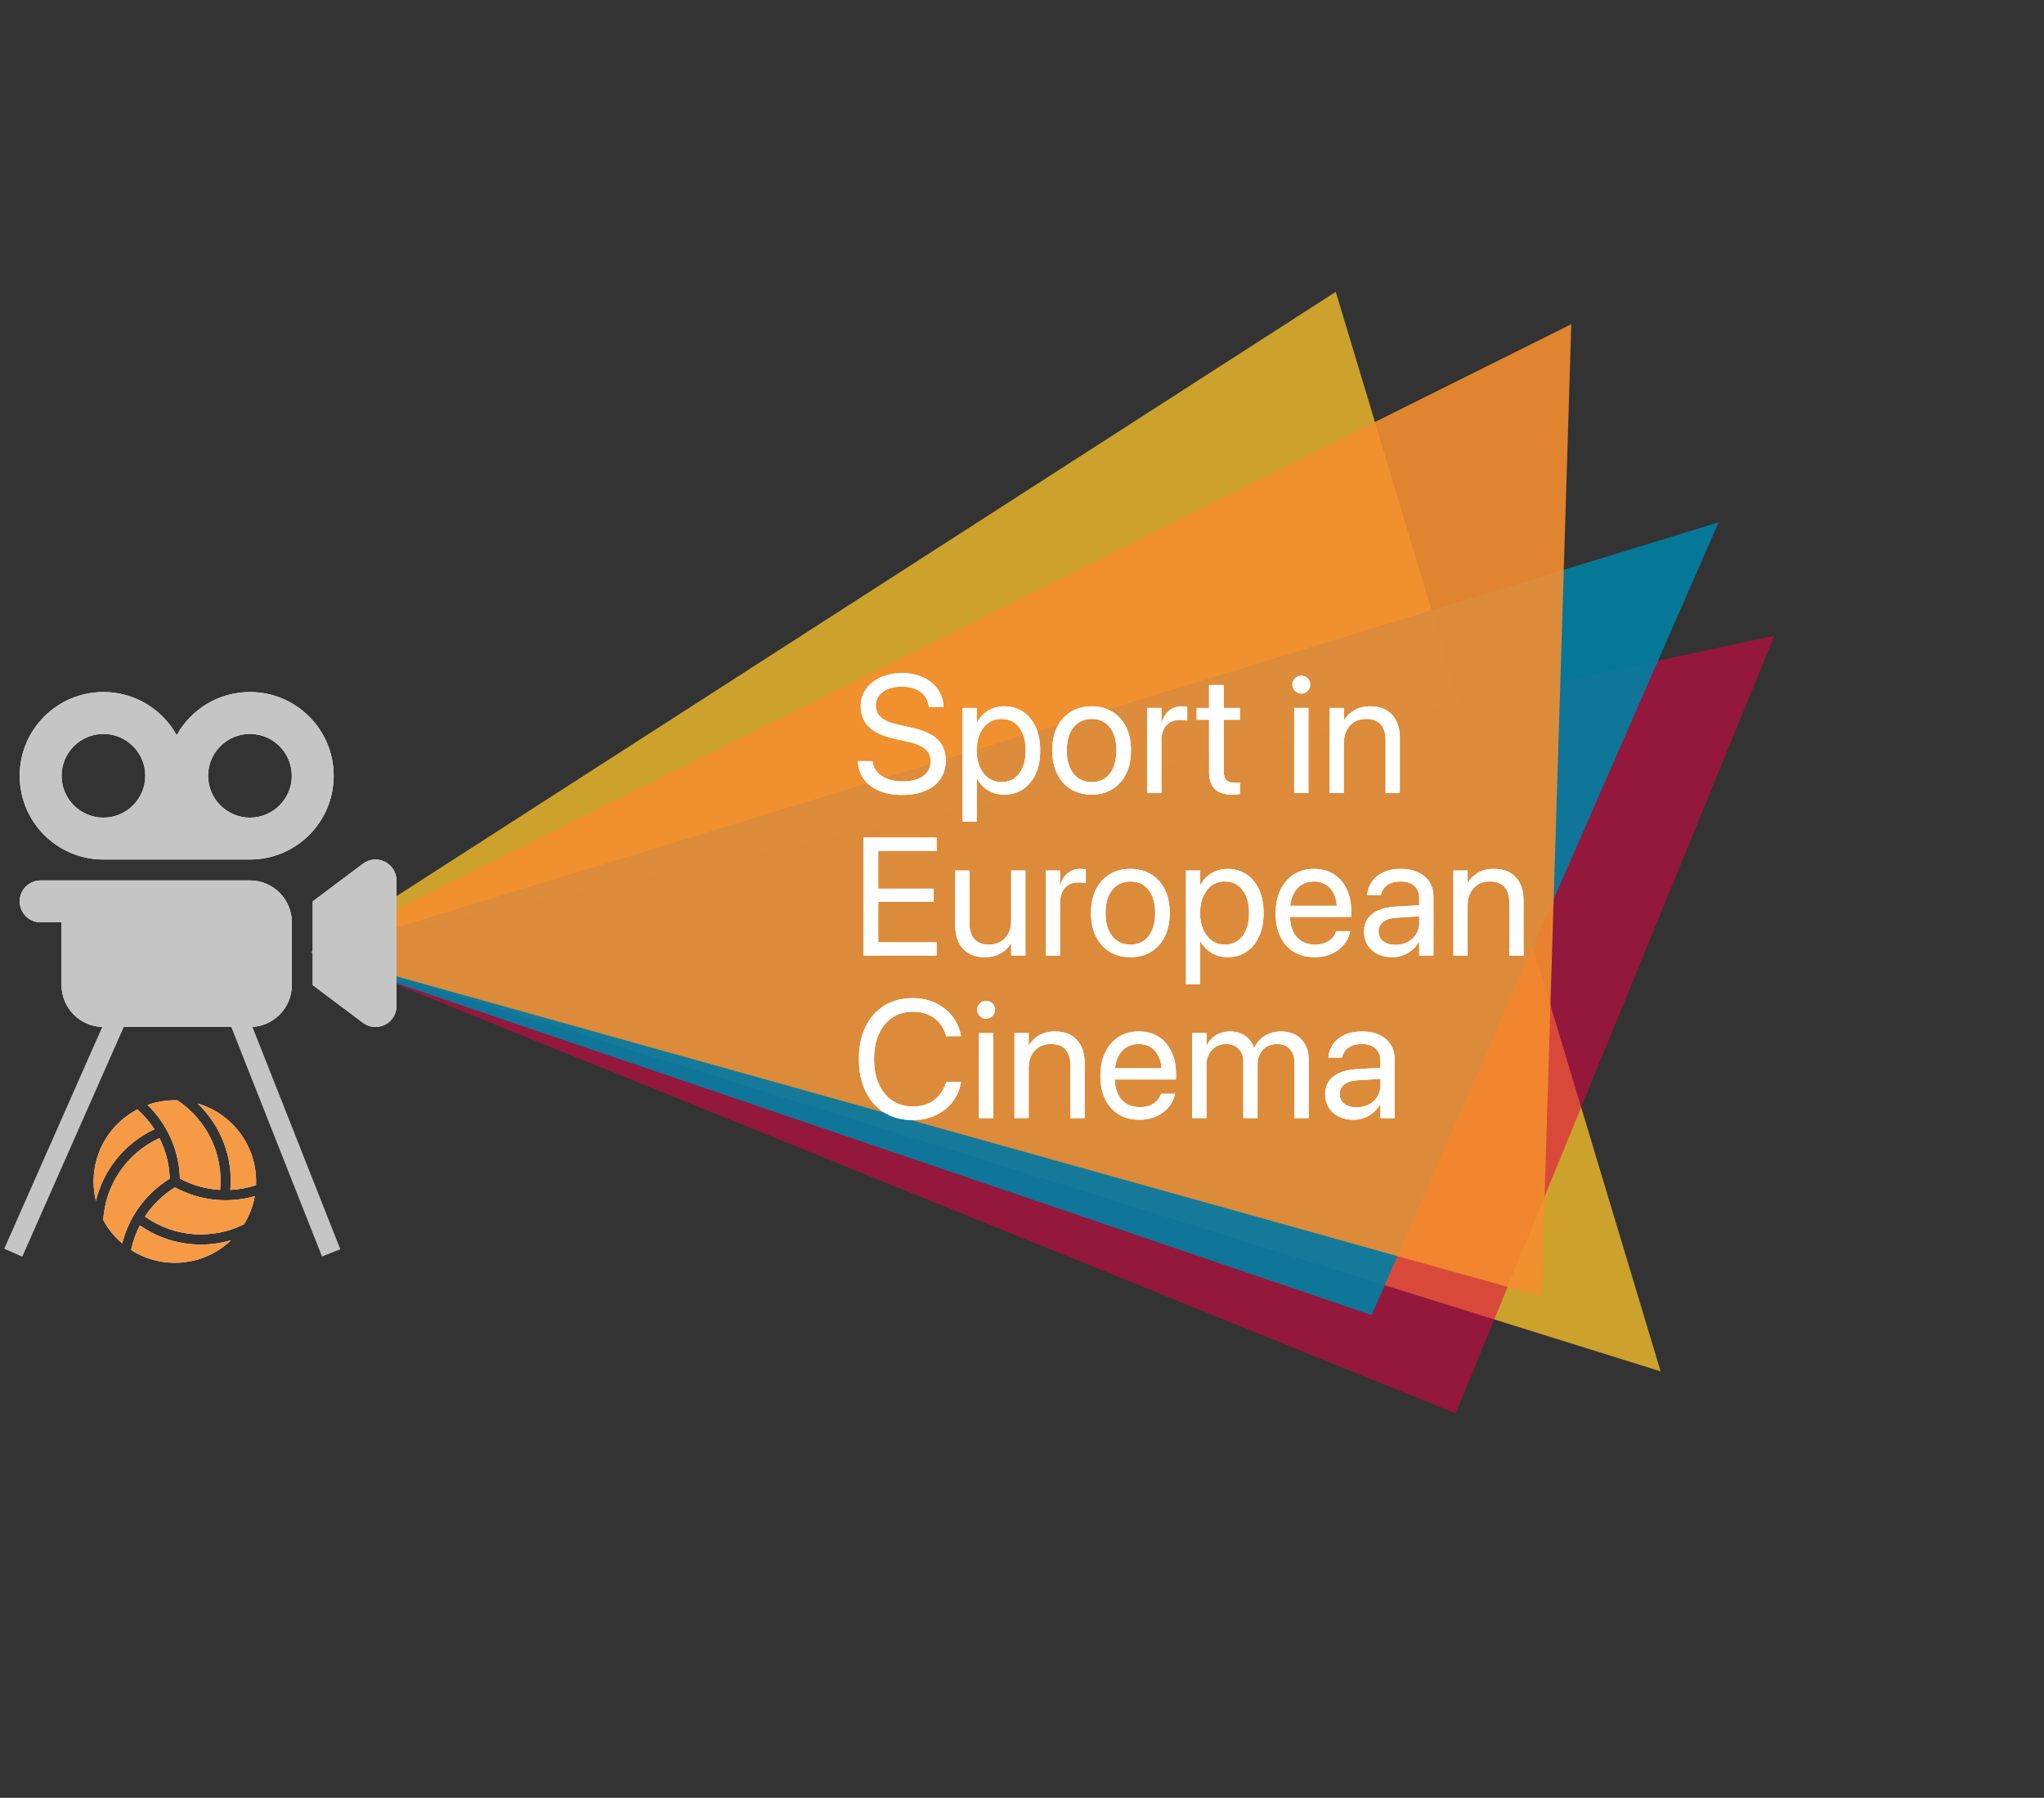 <?xml version="1.0" encoding="UTF-8"?>
<svg width="415px" height="365px" viewBox="0 0 415 365" version="1.1" xmlns="http://www.w3.org/2000/svg" xmlns:xlink="http://www.w3.org/1999/xlink">
    <rect x="0" y="0" width="415" height="365" fill="#333333" stroke="none"/>
    <title>Logo</title>
    <defs>
        <path d="M8.998,24.753 C10.824,24.753 12.399,24.471 13.721,23.906 C15.044,23.342 16.062,22.539 16.776,21.499 C17.49,20.459 17.847,19.23 17.847,17.813 L17.847,17.797 C17.847,16.579 17.606,15.536 17.125,14.667 C16.643,13.799 15.89,13.071 14.867,12.484 C13.843,11.898 12.512,11.427 10.874,11.073 L8.218,10.492 C7.177,10.26 6.32,9.969 5.645,9.621 C4.969,9.272 4.469,8.849 4.142,8.351 C3.816,7.853 3.652,7.277 3.652,6.624 L3.652,6.607 C3.652,5.833 3.871,5.158 4.308,4.582 C4.745,4.007 5.362,3.558 6.159,3.237 C6.956,2.916 7.886,2.756 8.948,2.756 C9.966,2.756 10.86,2.911 11.629,3.221 C12.399,3.531 13.021,3.973 13.497,4.549 C13.973,5.124 14.272,5.822 14.394,6.641 L14.427,6.873 L17.415,6.873 L17.398,6.624 C17.31,5.318 16.898,4.167 16.162,3.171 C15.426,2.175 14.443,1.397 13.215,0.838 C11.986,0.279 10.592,0 9.031,0 C7.393,0 5.941,0.285 4.673,0.855 C3.406,1.425 2.413,2.211 1.693,3.212 C0.974,4.214 0.609,5.373 0.598,6.69 L0.598,6.707 C0.598,7.869 0.847,8.885 1.345,9.753 C1.843,10.622 2.598,11.353 3.611,11.945 C4.624,12.537 5.91,13.005 7.471,13.348 L10.127,13.929 C11.776,14.294 12.966,14.792 13.696,15.423 C14.427,16.054 14.792,16.895 14.792,17.946 L14.792,17.963 C14.792,18.782 14.562,19.496 14.103,20.104 C13.644,20.713 12.993,21.181 12.152,21.507 C11.311,21.834 10.315,21.997 9.164,21.997 C8.013,21.997 6.998,21.839 6.118,21.524 C5.238,21.208 4.532,20.76 4.001,20.179 C3.47,19.598 3.143,18.909 3.021,18.112 L2.988,17.88 L0,17.88 L0.017,18.112 C0.116,19.474 0.551,20.652 1.32,21.648 C2.089,22.645 3.129,23.411 4.441,23.948 C5.752,24.485 7.271,24.753 8.998,24.753 Z" id="path-1"></path>
        <path d="M21.267,30.165 L24.155,30.165 L24.155,21.466 L24.222,21.466 C24.587,22.13 25.043,22.703 25.591,23.184 C26.139,23.666 26.767,24.036 27.476,24.296 C28.184,24.556 28.942,24.687 29.75,24.687 C31.2,24.687 32.47,24.319 33.56,23.583 C34.65,22.847 35.502,21.809 36.117,20.47 C36.731,19.131 37.038,17.553 37.038,15.738 L37.038,15.722 C37.038,13.907 36.734,12.327 36.125,10.982 C35.516,9.637 34.661,8.597 33.56,7.861 C32.459,7.125 31.172,6.757 29.7,6.757 C28.881,6.757 28.123,6.89 27.426,7.155 C26.729,7.421 26.111,7.794 25.575,8.276 C25.038,8.757 24.587,9.336 24.222,10.011 L24.155,10.011 L24.155,7.089 L21.267,7.089 L21.267,30.165 Z M29.136,22.13 C28.162,22.13 27.301,21.864 26.554,21.333 C25.807,20.802 25.218,20.057 24.786,19.1 C24.354,18.143 24.139,17.022 24.139,15.738 L24.139,15.722 C24.139,14.427 24.352,13.301 24.778,12.343 C25.204,11.386 25.793,10.642 26.546,10.11 C27.299,9.579 28.162,9.313 29.136,9.313 C30.154,9.313 31.034,9.571 31.775,10.085 C32.517,10.6 33.087,11.336 33.485,12.293 C33.884,13.251 34.083,14.394 34.083,15.722 L34.083,15.738 C34.083,17.044 33.884,18.176 33.485,19.133 C33.087,20.091 32.517,20.829 31.775,21.35 C31.034,21.87 30.154,22.13 29.136,22.13 Z" id="path-2"></path>
        <path d="M47.48,24.687 C49.074,24.687 50.469,24.321 51.664,23.591 C52.859,22.86 53.792,21.826 54.461,20.486 C55.131,19.147 55.466,17.559 55.466,15.722 L55.466,15.688 C55.466,13.851 55.131,12.266 54.461,10.932 C53.792,9.598 52.857,8.569 51.656,7.844 C50.455,7.119 49.058,6.757 47.464,6.757 C45.881,6.757 44.489,7.119 43.289,7.844 C42.088,8.569 41.153,9.598 40.483,10.932 C39.813,12.266 39.479,13.851 39.479,15.688 L39.479,15.722 C39.479,17.548 39.813,19.133 40.483,20.478 C41.153,21.823 42.088,22.86 43.289,23.591 C44.489,24.321 45.887,24.687 47.48,24.687 Z M47.497,22.13 C46.479,22.13 45.591,21.878 44.833,21.375 C44.074,20.871 43.485,20.14 43.064,19.183 C42.644,18.226 42.434,17.072 42.434,15.722 L42.434,15.688 C42.434,14.338 42.644,13.19 43.064,12.244 C43.485,11.297 44.074,10.572 44.833,10.069 C45.591,9.565 46.468,9.313 47.464,9.313 C48.482,9.313 49.37,9.562 50.128,10.061 C50.887,10.559 51.473,11.284 51.888,12.235 C52.303,13.187 52.511,14.338 52.511,15.688 L52.511,15.722 C52.511,17.072 52.303,18.226 51.888,19.183 C51.473,20.14 50.892,20.871 50.145,21.375 C49.398,21.878 48.515,22.13 47.497,22.13 Z" id="path-3"></path>
        <path d="M58.753,24.354 L61.642,24.354 L61.642,13.696 C61.642,12.822 61.794,12.072 62.098,11.447 C62.403,10.821 62.834,10.343 63.393,10.011 C63.952,9.679 64.602,9.513 65.344,9.513 C65.698,9.513 66.016,9.529 66.298,9.562 C66.581,9.596 66.777,9.634 66.888,9.679 L66.888,6.873 C66.777,6.851 66.619,6.826 66.415,6.798 C66.21,6.771 65.98,6.757 65.726,6.757 C64.752,6.757 63.91,7.05 63.202,7.637 C62.494,8.223 61.996,9.015 61.708,10.011 L61.642,10.011 L61.642,7.089 L58.753,7.089 L58.753,24.354 Z" id="path-4"></path>
        <path d="M76.052,24.687 C76.34,24.687 76.625,24.673 76.907,24.645 C77.189,24.617 77.419,24.592 77.596,24.57 L77.596,22.229 C77.474,22.241 77.333,22.254 77.172,22.271 C77.012,22.288 76.843,22.296 76.666,22.296 C75.891,22.296 75.305,22.133 74.906,21.806 C74.508,21.48 74.309,20.857 74.309,19.938 L74.309,9.479 L77.596,9.479 L77.596,7.089 L74.309,7.089 L74.309,2.424 L71.32,2.424 L71.32,7.089 L68.797,7.089 L68.797,9.479 L71.32,9.479 L71.32,19.955 C71.32,21.604 71.713,22.805 72.499,23.558 C73.285,24.31 74.469,24.687 76.052,24.687 Z" id="path-5"></path>
        <path d="M88.603,24.354 L91.491,24.354 L91.491,7.089 L88.603,7.089 L88.603,24.354 Z M90.047,4.167 C90.556,4.167 90.985,3.99 91.333,3.636 C91.682,3.282 91.856,2.855 91.856,2.357 C91.856,1.848 91.682,1.419 91.333,1.071 C90.985,0.722 90.556,0.548 90.047,0.548 C89.549,0.548 89.123,0.722 88.769,1.071 C88.414,1.419 88.237,1.848 88.237,2.357 C88.237,2.855 88.414,3.282 88.769,3.636 C89.123,3.99 89.549,4.167 90.047,4.167 Z" id="path-6"></path>
        <path d="M95.808,24.354 L98.696,24.354 L98.696,14.194 C98.696,13.209 98.882,12.352 99.252,11.621 C99.623,10.891 100.146,10.323 100.821,9.919 C101.496,9.515 102.288,9.313 103.195,9.313 C104.523,9.313 105.517,9.687 106.175,10.434 C106.834,11.181 107.163,12.257 107.163,13.663 L107.163,24.354 L110.052,24.354 L110.052,13.148 C110.052,11.178 109.529,9.621 108.483,8.475 C107.437,7.33 105.968,6.757 104.075,6.757 C102.769,6.757 101.674,7.02 100.788,7.545 C99.903,8.071 99.228,8.738 98.763,9.546 L98.696,9.546 L98.696,7.089 L95.808,7.089 L95.808,24.354 Z" id="path-7"></path>
        <polygon id="path-8" points="1.162 57.354 16.004 57.354 16.004 54.665 4.15 54.665 4.15 46.431 15.39 46.431 15.39 43.774 4.15 43.774 4.15 36.088 16.004 36.088 16.004 33.398 1.162 33.398"></polygon>
        <path d="M25.766,57.687 C26.64,57.687 27.42,57.565 28.106,57.321 C28.793,57.078 29.382,56.746 29.875,56.325 C30.367,55.905 30.768,55.429 31.078,54.897 L31.145,54.897 L31.145,57.354 L34.033,57.354 L34.033,40.089 L31.145,40.089 L31.145,50.249 C31.145,50.979 31.039,51.646 30.829,52.25 C30.619,52.853 30.314,53.367 29.916,53.793 C29.518,54.22 29.044,54.549 28.497,54.781 C27.949,55.014 27.332,55.13 26.646,55.13 C25.317,55.13 24.324,54.756 23.666,54.009 C23.007,53.262 22.678,52.186 22.678,50.78 L22.678,40.089 L19.789,40.089 L19.789,51.295 C19.789,52.601 20.024,53.733 20.495,54.69 C20.965,55.647 21.646,56.386 22.537,56.906 C23.428,57.426 24.504,57.687 25.766,57.687 Z" id="path-9"></path>
        <path d="M38.167,57.354 L41.056,57.354 L41.056,46.696 C41.056,45.822 41.208,45.072 41.512,44.447 C41.817,43.821 42.248,43.343 42.807,43.011 C43.366,42.679 44.016,42.513 44.758,42.513 C45.112,42.513 45.43,42.529 45.712,42.562 C45.995,42.596 46.191,42.634 46.302,42.679 L46.302,39.873 C46.191,39.851 46.033,39.826 45.829,39.798 C45.624,39.771 45.394,39.757 45.14,39.757 C44.166,39.757 43.325,40.05 42.616,40.637 C41.908,41.223 41.41,42.015 41.122,43.011 L41.056,43.011 L41.056,40.089 L38.167,40.089 L38.167,57.354 Z" id="path-10"></path>
        <path d="M55.35,57.687 C56.943,57.687 58.338,57.321 59.533,56.591 C60.729,55.86 61.661,54.826 62.331,53.486 C63,52.147 63.335,50.559 63.335,48.722 L63.335,48.688 C63.335,46.851 63,45.266 62.331,43.932 C61.661,42.598 60.726,41.569 59.525,40.844 C58.324,40.119 56.927,39.757 55.333,39.757 C53.75,39.757 52.359,40.119 51.158,40.844 C49.957,41.569 49.022,42.598 48.352,43.932 C47.682,45.266 47.348,46.851 47.348,48.688 L47.348,48.722 C47.348,50.548 47.682,52.133 48.352,53.478 C49.022,54.823 49.957,55.86 51.158,56.591 C52.359,57.321 53.756,57.687 55.35,57.687 Z M55.366,55.13 C54.348,55.13 53.46,54.878 52.702,54.375 C51.944,53.871 51.354,53.14 50.934,52.183 C50.513,51.226 50.303,50.072 50.303,48.722 L50.303,48.688 C50.303,47.338 50.513,46.19 50.934,45.244 C51.354,44.297 51.944,43.572 52.702,43.069 C53.46,42.565 54.337,42.313 55.333,42.313 C56.351,42.313 57.239,42.562 57.998,43.061 C58.756,43.559 59.342,44.284 59.757,45.235 C60.172,46.187 60.38,47.338 60.38,48.688 L60.38,48.722 C60.38,50.072 60.172,51.226 59.757,52.183 C59.342,53.14 58.761,53.871 58.014,54.375 C57.267,54.878 56.384,55.13 55.366,55.13 Z" id="path-11"></path>
        <path d="M66.622,63.165 L69.511,63.165 L69.511,54.466 L69.577,54.466 C69.942,55.13 70.399,55.703 70.947,56.184 C71.495,56.666 72.123,57.036 72.831,57.296 C73.539,57.556 74.298,57.687 75.105,57.687 C76.555,57.687 77.825,57.319 78.916,56.583 C80.006,55.847 80.858,54.809 81.472,53.47 C82.086,52.131 82.394,50.553 82.394,48.738 L82.394,48.722 C82.394,46.907 82.089,45.327 81.48,43.982 C80.872,42.637 80.017,41.597 78.916,40.861 C77.814,40.125 76.528,39.757 75.056,39.757 C74.237,39.757 73.479,39.89 72.781,40.155 C72.084,40.421 71.467,40.794 70.93,41.276 C70.393,41.757 69.942,42.336 69.577,43.011 L69.511,43.011 L69.511,40.089 L66.622,40.089 L66.622,63.165 Z M74.491,55.13 C73.517,55.13 72.657,54.864 71.91,54.333 C71.163,53.802 70.573,53.057 70.142,52.1 C69.71,51.143 69.494,50.022 69.494,48.738 L69.494,48.722 C69.494,47.427 69.707,46.301 70.133,45.343 C70.559,44.386 71.149,43.642 71.901,43.11 C72.654,42.579 73.517,42.313 74.491,42.313 C75.509,42.313 76.389,42.571 77.131,43.085 C77.872,43.6 78.442,44.336 78.841,45.293 C79.239,46.251 79.438,47.394 79.438,48.722 L79.438,48.738 C79.438,50.044 79.239,51.176 78.841,52.133 C78.442,53.091 77.872,53.829 77.131,54.35 C76.389,54.87 75.509,55.13 74.491,55.13 Z" id="path-12"></path>
        <path d="M92.786,57.687 C93.727,57.687 94.601,57.556 95.409,57.296 C96.217,57.036 96.937,56.671 97.567,56.201 C98.198,55.73 98.716,55.185 99.12,54.565 C99.524,53.946 99.798,53.282 99.941,52.573 L99.975,52.407 L97.136,52.407 L97.086,52.557 C96.92,53.055 96.643,53.497 96.256,53.885 C95.868,54.272 95.387,54.576 94.812,54.798 C94.236,55.019 93.583,55.13 92.853,55.13 C91.812,55.13 90.91,54.9 90.146,54.441 C89.383,53.982 88.793,53.32 88.378,52.457 C87.963,51.594 87.756,50.553 87.756,49.336 L87.756,48.224 C87.756,46.94 87.966,45.858 88.387,44.978 C88.807,44.098 89.383,43.434 90.113,42.986 C90.844,42.538 91.668,42.313 92.587,42.313 C93.506,42.313 94.319,42.527 95.027,42.953 C95.736,43.379 96.292,44.029 96.696,44.903 C97.1,45.778 97.302,46.884 97.302,48.224 L97.302,49.336 L98.763,47.244 L86.278,47.244 L86.278,49.502 L100.19,49.502 L100.19,48.439 C100.19,46.713 99.886,45.197 99.277,43.891 C98.669,42.585 97.797,41.569 96.663,40.844 C95.528,40.119 94.175,39.757 92.604,39.757 C91.032,39.757 89.665,40.136 88.503,40.894 C87.341,41.652 86.439,42.709 85.797,44.065 C85.155,45.421 84.834,46.99 84.834,48.771 L84.834,48.788 C84.834,50.592 85.152,52.161 85.789,53.495 C86.425,54.828 87.338,55.86 88.528,56.591 C89.718,57.321 91.137,57.687 92.786,57.687 Z" id="path-13"></path>
        <path d="M108.524,57.687 C109.299,57.687 110.032,57.556 110.724,57.296 C111.416,57.036 112.038,56.671 112.592,56.201 C113.145,55.73 113.588,55.18 113.92,54.549 L113.986,54.549 L113.986,57.354 L116.875,57.354 L116.875,45.418 C116.875,44.267 116.604,43.268 116.062,42.421 C115.519,41.575 114.753,40.919 113.762,40.454 C112.772,39.989 111.596,39.757 110.234,39.757 C108.884,39.757 107.716,39.986 106.731,40.446 C105.746,40.905 104.974,41.522 104.416,42.297 C103.857,43.072 103.533,43.935 103.444,44.887 L103.428,45.069 L106.217,45.069 L106.25,44.92 C106.416,44.145 106.839,43.517 107.52,43.036 C108.201,42.554 109.094,42.313 110.201,42.313 C111.408,42.313 112.34,42.615 112.999,43.218 C113.657,43.821 113.986,44.649 113.986,45.7 L113.986,50.797 C113.986,51.627 113.773,52.374 113.347,53.038 C112.921,53.702 112.346,54.225 111.621,54.607 C110.896,54.989 110.079,55.18 109.172,55.18 C108.132,55.18 107.299,54.936 106.673,54.449 C106.048,53.962 105.735,53.304 105.735,52.474 L105.735,52.44 C105.735,51.632 106.054,50.985 106.69,50.498 C107.326,50.011 108.22,49.734 109.371,49.668 L115.431,49.303 L115.431,47.062 L109.039,47.427 C107.722,47.504 106.596,47.753 105.661,48.174 C104.725,48.594 104.012,49.164 103.519,49.884 C103.027,50.603 102.78,51.455 102.78,52.44 L102.78,52.474 C102.78,53.514 103.021,54.427 103.502,55.213 C103.984,55.999 104.656,56.607 105.52,57.039 C106.383,57.471 107.384,57.687 108.524,57.687 Z" id="path-14"></path>
        <path d="M120.926,57.354 L123.814,57.354 L123.814,47.194 C123.814,46.209 124,45.352 124.371,44.621 C124.741,43.891 125.264,43.323 125.939,42.919 C126.615,42.515 127.406,42.313 128.313,42.313 C129.642,42.313 130.635,42.687 131.293,43.434 C131.952,44.181 132.281,45.257 132.281,46.663 L132.281,57.354 L135.17,57.354 L135.17,46.148 C135.17,44.178 134.647,42.621 133.601,41.475 C132.555,40.33 131.086,39.757 129.193,39.757 C127.887,39.757 126.792,40.02 125.906,40.545 C125.021,41.071 124.346,41.738 123.881,42.546 L123.814,42.546 L123.814,40.089 L120.926,40.089 L120.926,57.354 Z" id="path-15"></path>
        <path d="M11.173,90.753 C12.844,90.753 14.36,90.443 15.722,89.823 C17.083,89.203 18.217,88.326 19.125,87.192 C20.033,86.057 20.636,84.727 20.935,83.199 L20.968,83.033 L17.946,83.033 L17.896,83.183 C17.553,84.234 17.066,85.117 16.436,85.831 C15.805,86.544 15.049,87.084 14.169,87.449 C13.29,87.814 12.291,87.997 11.173,87.997 C9.59,87.997 8.207,87.599 7.022,86.802 C5.838,86.005 4.922,84.884 4.275,83.44 C3.627,81.996 3.304,80.305 3.304,78.368 L3.304,78.352 C3.304,76.404 3.627,74.713 4.275,73.28 C4.922,71.847 5.835,70.734 7.014,69.943 C8.193,69.152 9.579,68.756 11.173,68.756 C12.302,68.756 13.309,68.938 14.194,69.304 C15.08,69.669 15.83,70.192 16.444,70.873 C17.058,71.553 17.52,72.381 17.83,73.354 L17.946,73.72 L20.968,73.72 L20.935,73.554 C20.636,72.037 20.03,70.715 19.117,69.586 C18.204,68.457 17.066,67.577 15.705,66.946 C14.344,66.315 12.833,66 11.173,66 C8.948,66 7.017,66.506 5.379,67.519 C3.741,68.532 2.474,69.962 1.577,71.811 C0.681,73.659 0.232,75.839 0.232,78.352 L0.232,78.368 C0.232,80.881 0.681,83.064 1.577,84.917 C2.474,86.771 3.744,88.207 5.387,89.226 C7.031,90.244 8.959,90.753 11.173,90.753 Z" id="path-16"></path>
        <path d="M24.604,90.354 L27.492,90.354 L27.492,73.089 L24.604,73.089 L24.604,90.354 Z M26.048,70.167 C26.557,70.167 26.986,69.99 27.334,69.636 C27.683,69.282 27.857,68.855 27.857,68.357 C27.857,67.848 27.683,67.419 27.334,67.071 C26.986,66.722 26.557,66.548 26.048,66.548 C25.55,66.548 25.124,66.722 24.77,67.071 C24.415,67.419 24.238,67.848 24.238,68.357 C24.238,68.855 24.415,69.282 24.77,69.636 C25.124,69.99 25.55,70.167 26.048,70.167 Z" id="path-17"></path>
        <path d="M31.809,90.354 L34.697,90.354 L34.697,80.194 C34.697,79.209 34.883,78.352 35.253,77.621 C35.624,76.891 36.147,76.323 36.822,75.919 C37.497,75.515 38.289,75.313 39.196,75.313 C40.524,75.313 41.518,75.687 42.176,76.434 C42.835,77.181 43.164,78.257 43.164,79.663 L43.164,90.354 L46.053,90.354 L46.053,79.148 C46.053,77.178 45.53,75.621 44.484,74.475 C43.438,73.33 41.969,72.757 40.076,72.757 C38.77,72.757 37.674,73.02 36.789,73.545 C35.904,74.071 35.229,74.738 34.764,75.546 L34.697,75.546 L34.697,73.089 L31.809,73.089 L31.809,90.354 Z" id="path-18"></path>
        <path d="M57.209,90.687 C58.15,90.687 59.024,90.556 59.832,90.296 C60.64,90.036 61.359,89.671 61.99,89.201 C62.621,88.73 63.139,88.185 63.542,87.565 C63.946,86.946 64.22,86.282 64.364,85.573 L64.397,85.407 L61.559,85.407 L61.509,85.557 C61.343,86.055 61.066,86.497 60.679,86.885 C60.291,87.272 59.81,87.576 59.234,87.798 C58.659,88.019 58.006,88.13 57.275,88.13 C56.235,88.13 55.333,87.9 54.569,87.441 C53.806,86.982 53.216,86.32 52.801,85.457 C52.386,84.594 52.179,83.553 52.179,82.336 L52.179,81.224 C52.179,79.94 52.389,78.858 52.81,77.978 C53.23,77.098 53.806,76.434 54.536,75.986 C55.267,75.538 56.091,75.313 57.01,75.313 C57.928,75.313 58.742,75.527 59.45,75.953 C60.159,76.379 60.715,77.029 61.119,77.903 C61.523,78.778 61.725,79.884 61.725,81.224 L61.725,82.336 L63.186,80.244 L50.701,80.244 L50.701,82.502 L64.613,82.502 L64.613,81.439 C64.613,79.713 64.309,78.197 63.7,76.891 C63.091,75.585 62.22,74.569 61.085,73.844 C59.951,73.119 58.598,72.757 57.026,72.757 C55.455,72.757 54.088,73.136 52.926,73.894 C51.764,74.652 50.862,75.709 50.22,77.065 C49.578,78.421 49.257,79.99 49.257,81.771 L49.257,81.788 C49.257,83.592 49.575,85.161 50.211,86.495 C50.848,87.828 51.761,88.86 52.951,89.591 C54.14,90.321 55.56,90.687 57.209,90.687 Z" id="path-19"></path>
        <path d="M67.9,90.354 L70.789,90.354 L70.789,79.53 C70.789,78.722 70.961,78.003 71.304,77.372 C71.647,76.741 72.114,76.24 72.707,75.87 C73.299,75.499 73.977,75.313 74.74,75.313 C75.46,75.313 76.082,75.457 76.608,75.745 C77.134,76.033 77.543,76.437 77.836,76.957 C78.13,77.477 78.276,78.086 78.276,78.783 L78.276,90.354 L81.165,90.354 L81.165,79.381 C81.165,78.595 81.331,77.895 81.663,77.281 C81.995,76.667 82.454,76.185 83.041,75.836 C83.628,75.488 84.303,75.313 85.066,75.313 C85.83,75.313 86.478,75.463 87.009,75.762 C87.54,76.061 87.947,76.492 88.229,77.057 C88.511,77.621 88.652,78.302 88.652,79.099 L88.652,90.354 L91.541,90.354 L91.541,78.435 C91.541,77.284 91.309,76.285 90.844,75.438 C90.379,74.591 89.726,73.933 88.885,73.462 C88.044,72.992 87.053,72.757 85.913,72.757 C85.105,72.757 84.35,72.89 83.647,73.155 C82.944,73.421 82.324,73.8 81.788,74.292 C81.251,74.785 80.822,75.38 80.501,76.077 L80.435,76.077 C80.191,75.369 79.837,74.768 79.372,74.276 C78.907,73.783 78.357,73.407 77.72,73.147 C77.084,72.887 76.373,72.757 75.587,72.757 C74.48,72.757 73.512,73.02 72.682,73.545 C71.852,74.071 71.243,74.76 70.855,75.612 L70.789,75.612 L70.789,73.089 L67.9,73.089 L67.9,90.354 Z" id="path-20"></path>
        <path d="M100.639,90.687 C101.413,90.687 102.147,90.556 102.838,90.296 C103.53,90.036 104.153,89.671 104.706,89.201 C105.259,88.73 105.702,88.18 106.034,87.549 L106.101,87.549 L106.101,90.354 L108.989,90.354 L108.989,78.418 C108.989,77.267 108.718,76.268 108.176,75.421 C107.633,74.575 106.867,73.919 105.876,73.454 C104.886,72.989 103.71,72.757 102.349,72.757 C100.998,72.757 99.831,72.986 98.846,73.446 C97.861,73.905 97.089,74.522 96.53,75.297 C95.971,76.072 95.647,76.935 95.559,77.887 L95.542,78.069 L98.331,78.069 L98.364,77.92 C98.53,77.145 98.954,76.517 99.634,76.036 C100.315,75.554 101.209,75.313 102.315,75.313 C103.522,75.313 104.454,75.615 105.113,76.218 C105.771,76.821 106.101,77.649 106.101,78.7 L106.101,83.797 C106.101,84.627 105.888,85.374 105.461,86.038 C105.035,86.702 104.46,87.225 103.735,87.607 C103.01,87.989 102.194,88.18 101.286,88.18 C100.246,88.18 99.413,87.936 98.788,87.449 C98.162,86.962 97.85,86.304 97.85,85.474 L97.85,85.44 C97.85,84.632 98.168,83.985 98.804,83.498 C99.441,83.011 100.334,82.734 101.485,82.668 L107.545,82.303 L107.545,80.062 L101.153,80.427 C99.836,80.504 98.71,80.753 97.775,81.174 C96.84,81.594 96.126,82.164 95.633,82.884 C95.141,83.603 94.895,84.455 94.895,85.44 L94.895,85.474 C94.895,86.514 95.135,87.427 95.617,88.213 C96.098,88.999 96.771,89.607 97.634,90.039 C98.497,90.471 99.499,90.687 100.639,90.687 Z" id="path-21"></path>
        <path d="M17,8.5 C12.312,8.5 8.5,12.312 8.5,17 C8.5,21.688 12.312,25.5 17,25.5 C21.688,25.5 25.5,21.688 25.5,17 C25.5,12.312 21.688,8.5 17,8.5 Z M46.75,34 L17,34 C7.61,34 0,26.39 0,17 C0,7.61 7.61,0 17,0 C23.402,0 28.98,3.533 31.875,8.766 C34.77,3.533 40.348,0 46.75,0 C56.14,0 63.75,7.61 63.75,17 C63.75,26.39 56.14,34 46.75,34 Z M46.75,8.5 C42.062,8.5 38.25,12.312 38.25,17 C38.25,21.688 42.062,25.5 46.75,25.5 C51.438,25.5 55.25,21.688 55.25,17 C55.25,12.312 51.438,8.5 46.75,8.5 Z M74.149,34.452 C75.584,35.169 76.5,36.643 76.5,38.25 L76.5,63.75 C76.5,65.357 75.597,66.831 74.149,67.548 C72.702,68.266 70.988,68.12 69.7,67.15 L61.2,60.775 L59.5,59.5 L59.5,57.375 L59.5,44.625 L59.5,42.5 L61.2,41.225 L69.7,34.85 C70.988,33.88 72.715,33.734 74.149,34.452 Z M8.5,38.25 L17,38.25 L46.75,38.25 C51.438,38.25 55.25,42.062 55.25,46.75 L55.25,59.5 C55.25,64.188 51.438,68 46.75,68 L17,68 C12.312,68 8.5,64.188 8.5,59.5 L8.5,46.75 L4.25,46.75 C1.899,46.75 0,44.851 0,42.5 C0,40.149 1.899,38.25 4.25,38.25 L8.5,38.25 Z" id="path-22"></path>
        <path d="M32.987,17.235 C31.305,17.796 29.545,18.124 27.766,18.208 C28.359,11.421 25.736,5.047 21.115,0.651 C27.979,2.649 33,8.991 33,16.5 C33,16.745 32.994,16.99 32.987,17.235 Z M32.736,19.471 C32.362,21.534 31.601,23.467 30.531,25.188 C24.247,28.314 16.5,27.934 10.429,23.609 C11.956,21.276 13.999,19.246 16.519,17.692 C21.669,20.477 27.483,20.967 32.736,19.471 Z M17.525,15.894 C17.364,10.035 14.876,4.763 10.957,0.96 C12.684,0.335 14.554,0 16.5,0 C16.674,0 16.842,0 17.009,0.006 C22.862,3.887 26.4,10.783 25.691,18.202 C22.913,18.047 20.122,17.293 17.518,15.888 L17.525,15.894 Z M8.895,1.856 C10.222,3.036 11.389,4.396 12.356,5.891 C6.181,8.772 1.972,14.231 0.471,20.425 C0.161,19.168 0,17.854 0,16.5 C0,10.132 3.609,4.608 8.895,1.856 L8.895,1.856 Z M13.38,7.689 C14.637,10.177 15.379,12.968 15.462,15.92 C10.474,18.988 7.148,23.777 5.814,29.068 C4.254,27.741 2.939,26.129 1.959,24.312 C2.391,17.306 6.594,10.783 13.374,7.689 L13.38,7.689 Z M16.5,33 C13.232,33 10.184,32.053 7.618,30.409 C7.979,28.669 8.572,26.987 9.384,25.401 C14.966,29.3 21.792,30.216 27.908,28.424 C24.943,31.26 20.928,33 16.5,33 L16.5,33 Z" id="path-23"></path>
    </defs>
    <g id="Assets" stroke="none" stroke-width="1" fill="none" fill-rule="evenodd">
        <g id="Logo" transform="translate(3, 0.945)">
            <polygon id="Triangle" fill-opacity="0.75" fill="#FFC72B" transform="translate(235.979, 164.9) rotate(29) translate(-235.979, -164.9) " points="212.487 56.045 376.427 215.755 95.531 273.755"></polygon>
            <polygon id="Triangle" fill-opacity="0.55" fill="#E30044" transform="translate(235.046, 194.872) rotate(53) translate(-235.046, -194.872) " points="255.284 57.086 342.452 203.796 127.64 332.659"></polygon>
            <polygon id="Triangle-Copy-2" fill-opacity="0.9" fill="#0080A3" transform="translate(221.096, 163.559) rotate(39) translate(-221.096, -163.559) " points="281.326 39.559 327.866 208.979 114.326 287.559"></polygon>
            <polygon id="Triangle-Copy" fill-opacity="0.89" fill="#F58E2F" transform="translate(197.983, 145.345) rotate(9) translate(-197.983, -145.345) " points="301.984 47.4 326.885 243.29 69.081 213.383"></polygon>
            <g id="Sport-in-European-Ci" transform="translate(171.162, 135.701)" fill="#FFFFFF" fill-rule="nonzero">
                <g id="Path">
                    <use xlink:href="#path-1"></use>
                    <use xlink:href="#path-1"></use>
                </g>
                <g id="Shape">
                    <use xlink:href="#path-2"></use>
                    <use xlink:href="#path-2"></use>
                </g>
                <g id="Shape">
                    <use xlink:href="#path-3"></use>
                    <use xlink:href="#path-3"></use>
                </g>
                <g id="Path">
                    <use xlink:href="#path-4"></use>
                    <use xlink:href="#path-4"></use>
                </g>
                <g id="Path">
                    <use xlink:href="#path-5"></use>
                    <use xlink:href="#path-5"></use>
                </g>
                <g id="Shape">
                    <use xlink:href="#path-6"></use>
                    <use xlink:href="#path-6"></use>
                </g>
                <g id="Path">
                    <use xlink:href="#path-7"></use>
                    <use xlink:href="#path-7"></use>
                </g>
                <g id="Path">
                    <use xlink:href="#path-8"></use>
                    <use xlink:href="#path-8"></use>
                </g>
                <g id="Path">
                    <use xlink:href="#path-9"></use>
                    <use xlink:href="#path-9"></use>
                </g>
                <g id="Path">
                    <use xlink:href="#path-10"></use>
                    <use xlink:href="#path-10"></use>
                </g>
                <g id="Shape">
                    <use xlink:href="#path-11"></use>
                    <use xlink:href="#path-11"></use>
                </g>
                <g id="Shape">
                    <use xlink:href="#path-12"></use>
                    <use xlink:href="#path-12"></use>
                </g>
                <g id="Path">
                    <use xlink:href="#path-13"></use>
                    <use xlink:href="#path-13"></use>
                </g>
                <g id="Path">
                    <use xlink:href="#path-14"></use>
                    <use xlink:href="#path-14"></use>
                </g>
                <g id="Path">
                    <use xlink:href="#path-15"></use>
                    <use xlink:href="#path-15"></use>
                </g>
                <g id="Path">
                    <use xlink:href="#path-16"></use>
                    <use xlink:href="#path-16"></use>
                </g>
                <g id="Shape">
                    <use xlink:href="#path-17"></use>
                    <use xlink:href="#path-17"></use>
                </g>
                <g id="Path">
                    <use xlink:href="#path-18"></use>
                    <use xlink:href="#path-18"></use>
                </g>
                <g id="Path">
                    <use xlink:href="#path-19"></use>
                    <use xlink:href="#path-19"></use>
                </g>
                <g id="Path">
                    <use xlink:href="#path-20"></use>
                    <use xlink:href="#path-20"></use>
                </g>
                <g id="Path">
                    <use xlink:href="#path-21"></use>
                    <use xlink:href="#path-21"></use>
                </g>
            </g>
            <g id="" transform="translate(1, 139.555)" fill-rule="nonzero">
                <g id="Shape">
                    <use fill="#FFFFFF" xlink:href="#path-22"></use>
                    <use fill="#C5C5C5" xlink:href="#path-22"></use>
                </g>
            </g>
            <line x1="0.5" y1="251.555" x2="19.5" y2="208.555" id="Line" stroke="#C5C5C5" stroke-width="4" stroke-linecap="square"></line>
            <line x1="63.5" y1="251.555" x2="46.5" y2="208.555" id="Line-Copy" stroke="#C5C5C5" stroke-width="4" stroke-linecap="square"></line>
            <g id="" transform="translate(16, 222.43)" fill-rule="nonzero">
                <g id="Shape">
                    <use fill="#FFFFFF" xlink:href="#path-23"></use>
                    <use fill="#F69A46" xlink:href="#path-23"></use>
                </g>
            </g>
        </g>
    </g>
</svg>